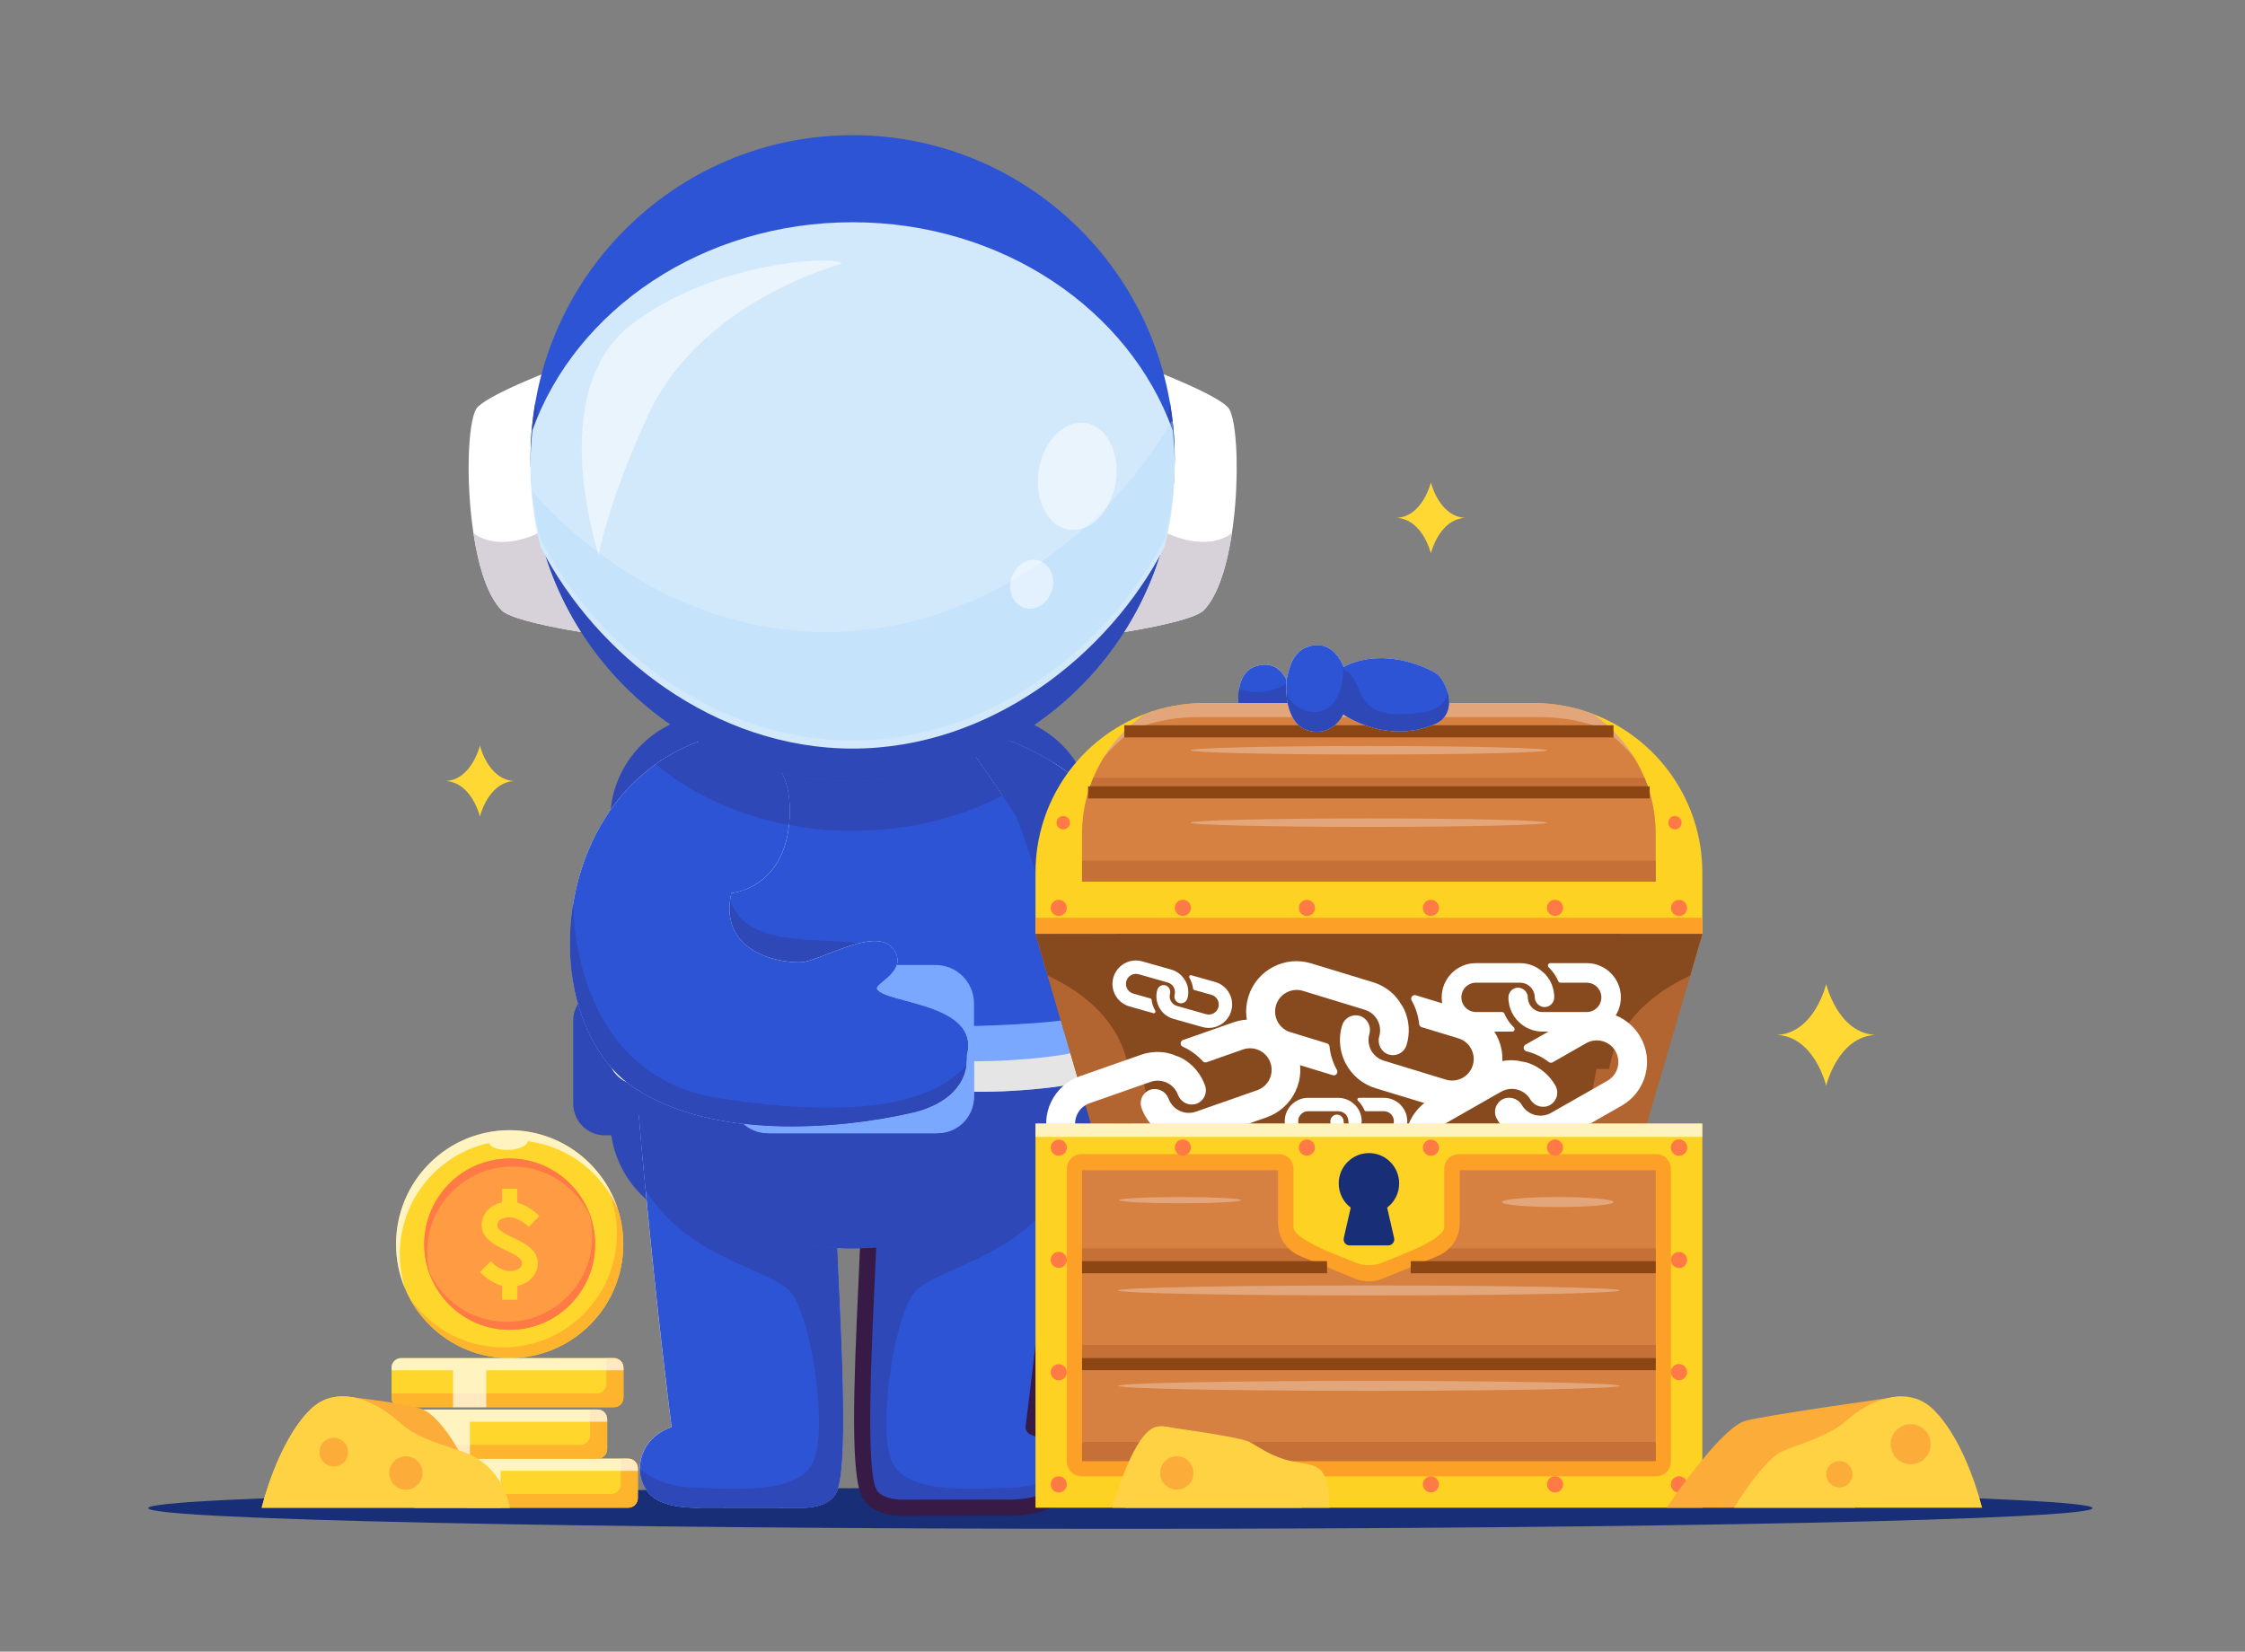 <svg width="530" height="390" viewBox="0 0 530 390" fill="none" xmlns="http://www.w3.org/2000/svg">
<rect x="0" y="0" width="530" height="390" fill="#808080" stroke="none"/>
<g clip-path="url(#clip0_1583_43)">
<path d="M431.127 232.355C431.127 232.355 428.414 243.886 419.566 244.369C428.414 244.853 431.127 256.383 431.127 256.383C431.127 256.383 433.84 244.853 442.688 244.369C433.84 243.886 431.127 232.355 431.127 232.355Z" fill="#FFD833"/>
<path d="M113.301 176.036C113.301 176.036 111.4 184.084 105.227 184.427C111.4 184.77 113.301 192.818 113.301 192.818C113.301 192.818 115.203 184.77 121.376 184.427C115.19 184.084 113.301 176.036 113.301 176.036Z" fill="#FFD833"/>
<path d="M337.805 113.894C337.805 113.894 335.904 121.941 329.73 122.285C335.904 122.628 337.805 130.675 337.805 130.675C337.805 130.675 339.707 122.628 345.88 122.285C339.707 121.941 337.805 113.894 337.805 113.894Z" fill="#FFD833"/>
<path d="M264.5 361C391.249 361 494 358.809 494 356.106C494 353.402 391.249 351.211 264.5 351.211C137.751 351.211 35 353.402 35 356.106C35 358.809 137.751 361 264.5 361Z" fill="#182E76"/>
<path d="M292.717 168.37C292.717 168.37 290.537 158.873 296.887 157.195C305.228 154.983 305.596 168.37 305.596 168.37H292.717Z" fill="white"/>
<path d="M305.598 168.37H292.719C292.719 168.37 292.073 165.56 292.504 162.725C292.871 160.348 293.987 157.958 296.89 157.195C300.654 156.203 302.797 158.39 304.013 161.085C305.497 164.352 305.598 168.37 305.598 168.37Z" fill="#2C54D5"/>
<path d="M305.598 168.37H292.719C292.719 168.37 292.073 165.561 292.504 162.725C295.584 163.704 300.451 163.959 304.013 161.073C305.497 164.353 305.598 168.37 305.598 168.37Z" fill="#2E48B8"/>
<path d="M252.461 268.079H259.357C263.464 268.079 266.798 264.736 266.798 260.617V241C266.798 236.881 263.464 233.538 259.357 233.538H252.854" fill="#2E48B8"/>
<path d="M259.356 269.986H252.46C251.408 269.986 250.559 269.135 250.559 268.079C250.559 267.024 251.408 266.173 252.46 266.173H259.356C262.411 266.173 264.895 263.681 264.895 260.617V241C264.895 237.937 262.411 235.445 259.356 235.445H252.853C251.801 235.445 250.952 234.593 250.952 233.538C250.952 232.483 251.801 231.631 252.853 231.631H259.356C264.515 231.631 268.698 235.839 268.698 241V260.617C268.711 265.791 264.515 269.986 259.356 269.986Z" fill="#371A45"/>
<path d="M149.669 268.08H142.773C138.666 268.08 135.332 264.736 135.332 260.617V241.001C135.332 236.882 138.666 233.538 142.773 233.538H149.276" fill="#2E48B8"/>
<path d="M233.18 289.438H168.95C155.26 289.438 144.055 278.199 144.055 264.469V193.58C144.055 179.85 155.26 168.612 168.95 168.612H233.18C246.87 168.612 258.076 179.85 258.076 193.58V264.469C258.076 278.212 246.87 289.438 233.18 289.438Z" fill="#2E48B8"/>
<path d="M219.398 169.781C235.282 171.904 259.404 181.363 266.503 199.759C274.07 219.388 225.293 217.138 225.293 217.138" fill="white"/>
<path d="M225.293 217.125L222.339 193.402L219.398 169.781C227.993 170.925 238.983 174.218 248.401 179.914C256.4 184.745 263.245 191.305 266.503 199.746C274.07 219.375 225.293 217.125 225.293 217.125Z" fill="#2E48B8"/>
<path d="M248.401 179.914C241.379 185.965 232.442 190.656 222.339 193.402L219.398 169.781C227.993 170.925 238.996 174.218 248.401 179.914Z" fill="#2E48B8"/>
<path d="M186.428 191.394C186.428 192.601 186.365 193.733 186.251 194.788C173.981 192.474 163.105 187.402 154.789 180.448C158.871 177.549 163.599 175.273 168.974 173.837C168.999 173.837 186.428 173.01 186.428 191.394Z" fill="#E5E5E5"/>
<path d="M236.652 187.834C226.549 193.11 214.38 196.186 201.286 196.186C188.077 196.186 175.794 193.046 165.641 187.681C173.55 175.782 193.477 146.999 200.918 146.999C208.384 146.999 228.704 176.036 236.652 187.834Z" fill="#E5E5E5"/>
<path d="M197.29 284.149C197.506 300.689 201.131 345.935 197.29 352.724C195.427 356.029 189.964 356.004 189.964 356.004L165.841 355.978C165.841 355.978 157.64 356.512 153.951 353.334C149.197 349.24 150.034 339.884 158.54 336.96C157.551 329.192 153.964 300.651 150.566 260.439" fill="white"/>
<path d="M197.306 352.737C195.443 356.029 189.979 356.017 189.979 356.017L165.857 355.991C165.857 355.991 157.655 356.525 153.967 353.347C152.09 351.732 151.089 349.304 151.076 346.774C151.064 342.884 153.396 338.752 158.555 336.972C157.744 330.603 155.196 310.262 152.42 280.983C151.812 274.551 151.19 267.685 150.582 260.452L197.306 284.162C197.509 300.702 201.134 345.935 197.306 352.737Z" fill="#2C54D5"/>
<path d="M197.306 352.737C195.443 356.029 189.979 356.017 189.979 356.017L165.857 355.991C165.857 355.991 157.655 356.525 153.967 353.347C152.09 351.732 151.089 349.304 151.076 346.774C152.813 348.376 156.629 350.931 163.499 351.262C175.833 351.847 189.244 352.431 192.248 344.575C195.392 336.349 191.298 309.181 186.088 304.49C180.206 299.214 161.99 296.633 152.42 280.971C151.812 274.538 151.19 267.673 150.582 260.439L197.306 284.149C197.509 300.702 201.134 345.935 197.306 352.737Z" fill="#2E48B8"/>
<path d="M205.279 284.149C205.064 300.689 201.439 345.935 205.279 352.724C207.143 356.029 212.606 356.004 212.606 356.004L236.729 355.978C236.729 355.978 244.93 356.512 248.619 353.334C253.372 349.24 252.536 339.884 244.03 336.96C245.019 329.192 248.606 300.651 252.003 260.439" fill="white"/>
<path d="M205.276 352.737C207.14 356.029 212.603 356.017 212.603 356.017L236.726 355.991C236.726 355.991 244.927 356.525 248.616 353.347C250.492 351.732 251.493 349.304 251.506 346.774C251.519 342.884 249.186 338.752 244.027 336.972C244.838 330.603 247.386 310.262 250.162 280.983C250.771 274.551 251.392 267.685 252 260.452L205.276 284.162C205.074 300.702 201.436 345.935 205.276 352.737Z" fill="#2C54D5"/>
<path d="M205.276 352.737C207.14 356.029 212.603 356.017 212.603 356.017L236.726 355.991C236.726 355.991 244.927 356.525 248.616 353.347C250.492 351.732 251.493 349.304 251.506 346.774C249.769 348.376 245.954 350.931 239.083 351.262C226.75 351.847 213.338 352.431 210.334 344.575C207.191 336.349 211.285 309.181 216.495 304.49C222.376 299.214 240.592 296.633 250.162 280.971C250.771 274.538 251.392 267.673 252 260.439L205.276 284.149C205.074 300.702 201.436 345.935 205.276 352.737Z" fill="#2E48B8"/>
<path d="M238.222 357.936C237.474 357.936 236.929 357.911 236.676 357.898L212.616 357.923C212.604 357.923 212.604 357.923 212.591 357.923C211.818 357.923 205.949 357.783 203.629 353.677C200.777 348.63 201.474 328.327 202.691 302.303C203.033 294.917 203.325 288.548 203.388 284.136C203.401 283.094 204.25 282.255 205.29 282.255C205.302 282.255 205.302 282.255 205.315 282.255C206.367 282.267 207.204 283.132 207.191 284.187C207.14 288.662 206.836 295.069 206.494 302.481C205.67 320.33 204.415 347.308 206.95 351.796C208.015 353.69 211.45 354.109 212.591 354.109C212.604 354.109 212.604 354.109 212.604 354.109L236.726 354.084C236.764 354.084 236.815 354.084 236.853 354.084C238.919 354.211 244.839 354.084 247.374 351.897C249.149 350.372 249.947 347.829 249.453 345.261C248.883 342.261 246.677 339.909 243.407 338.777C242.557 338.485 242.025 337.633 242.139 336.73C245.08 313.516 247.843 287.073 250.099 260.286C250.188 259.231 251.114 258.443 252.153 258.544C253.205 258.633 253.978 259.562 253.89 260.604C251.671 286.895 248.984 312.83 246.094 335.752C249.897 337.506 252.445 340.646 253.192 344.549C253.94 348.452 252.66 352.38 249.846 354.809C246.639 357.555 241.023 357.936 238.222 357.936Z" fill="#371A45"/>
<path d="M251.393 263.286C245.22 287.734 219.234 294.764 201.12 294.764C182.993 294.764 157.02 287.734 150.846 263.286C146.423 245.768 153.521 218.981 158.376 203.954C160.582 197.127 162.331 192.728 162.331 192.728C162.331 192.728 191.537 146.999 200.904 146.999C210.285 146.999 239.883 192.728 239.883 192.728C239.883 192.728 241.632 197.127 243.851 203.954C248.718 218.994 255.804 245.768 251.393 263.286Z" fill="#2C54D5"/>
<path d="M202.97 222.668L201.297 240.873L150.605 236.055C151.607 229.114 153.179 222.198 154.827 215.981C163.662 211.671 171.242 209.154 172.358 212.536C175.958 223.482 191.714 221.473 202.97 222.668Z" fill="#2E48B8"/>
<path d="M236.652 187.834C226.549 193.11 214.38 196.186 201.286 196.186C188.077 196.186 175.794 193.046 165.641 187.681C173.55 175.782 193.477 146.999 200.918 146.999C208.384 146.999 228.704 176.036 236.652 187.834Z" fill="#2E48B8"/>
<path d="M252.789 250.396C252.789 254.998 252.383 259.384 251.394 263.287C245.221 287.734 219.235 294.764 201.121 294.764C182.994 294.764 157.021 287.734 150.848 263.287C149.859 259.371 149.441 254.998 149.453 250.396H252.789Z" fill="#2E48B8"/>
<path d="M220.248 256.726C226.916 258.862 246.614 257.4 253.307 255.938C257.326 255.061 259.823 250.904 258.847 246.734C257.959 242.933 254.461 240.428 250.747 240.949C244.434 241.827 225.128 242.831 218.98 241.979" fill="#7BA8FF"/>
<path d="M220.25 256.726C226.918 258.862 246.616 257.4 253.322 255.938C257.34 255.061 259.837 250.904 258.861 246.734C258.658 245.844 258.304 245.03 257.835 244.306C256.935 246.492 255.071 248.196 252.663 248.717C245.982 250.179 226.284 251.641 219.629 249.518L220.25 256.726Z" fill="#E5E5E5"/>
<path d="M182.345 256.726C175.678 258.862 155.979 257.4 149.286 255.938C145.268 255.061 142.771 250.904 143.747 246.734C144.634 242.933 148.133 240.428 151.847 240.949C158.159 241.827 177.465 242.831 183.613 241.979" fill="white"/>
<path d="M182.346 256.726C175.679 258.862 155.98 257.4 149.274 255.938C145.256 255.061 142.759 250.904 143.735 246.734C143.938 245.844 144.293 245.03 144.762 244.306C145.662 246.492 147.525 248.196 149.934 248.717C156.614 250.179 176.312 251.641 182.967 249.518L182.346 256.726Z" fill="#E5E5E5"/>
<path d="M181.687 267.584H220.894C225.876 267.584 229.945 263.503 229.945 258.506V236.932C229.945 231.936 225.876 227.855 220.894 227.855H181.687C176.706 227.855 172.637 231.936 172.637 236.932V258.506C172.637 263.503 176.706 267.584 181.687 267.584Z" fill="#7BA8FF"/>
<path d="M229.957 248.73V259.015C229.957 263.732 226.116 267.584 221.413 267.584H181.192C176.489 267.584 172.648 263.732 172.648 259.015V253.243C173.675 254.616 175.019 255.938 176.198 255.646C178.657 255.036 177.567 250.662 179.595 246.124C181.636 241.573 193.45 242.412 194.363 245.31C195.275 248.209 193.247 259.155 208.167 259.155C220.501 259.142 227.143 256.358 229.957 248.73Z" fill="#7BA8FF"/>
<path d="M186.429 255.036C190.307 255.036 193.451 251.763 193.451 247.726C193.451 243.688 190.307 240.416 186.429 240.416C182.55 240.416 179.406 243.688 179.406 247.726C179.406 251.763 182.55 255.036 186.429 255.036Z" fill="#22A7F0"/>
<path d="M179.406 247.726C179.406 248.221 179.457 248.705 179.546 249.175C180.192 245.831 183.032 243.301 186.429 243.301C189.826 243.301 192.665 245.819 193.312 249.175C193.401 248.705 193.451 248.221 193.451 247.726C193.451 243.683 190.308 240.416 186.429 240.416C182.563 240.416 179.406 243.683 179.406 247.726Z" fill="#7BA8FF"/>
<path d="M179.418 247.725C179.418 251.768 182.562 255.035 186.44 255.035C190.319 255.035 193.463 251.768 193.463 247.725C193.463 247.052 193.374 246.391 193.21 245.768C192.386 248.857 189.66 251.12 186.44 251.12C183.221 251.12 180.495 248.857 179.671 245.768C179.507 246.378 179.418 247.052 179.418 247.725Z" fill="#197BDD"/>
<path d="M186.428 256.472C181.763 256.472 177.973 252.544 177.973 247.726C177.973 242.907 181.763 238.979 186.428 238.979C191.092 238.979 194.883 242.907 194.883 247.726C194.883 252.544 191.092 256.472 186.428 256.472ZM186.428 241.839C183.347 241.839 180.837 244.484 180.837 247.726C180.837 250.968 183.347 253.612 186.428 253.612C189.508 253.612 192.018 250.968 192.018 247.726C192.03 244.484 189.521 241.839 186.428 241.839Z" fill="#371A45"/>
<path d="M172.636 210.896C169.404 225.719 185.692 227.626 189.711 227.168C195.339 226.088 208.205 218.066 211.476 224.994C213.681 229.686 206.392 232.266 207.064 233.538C208.852 236.97 231.542 236.818 228.297 249.188C228.614 257.807 221.122 261.468 215.24 262.803C197.101 266.922 168.225 268.893 150.136 257.108C125.253 240.899 129.246 184.439 168.998 173.862C168.998 173.862 186.44 173.036 186.44 191.419C186.44 209.802 172.636 210.896 172.636 210.896Z" fill="white"/>
<path d="M228.284 249.175C228.309 249.963 228.271 250.713 228.182 251.413C227.244 258.443 220.564 261.57 215.227 262.791C197.088 266.91 168.212 268.881 150.123 257.095C137.675 248.984 132.453 230.805 135.33 213.337V213.324C138.195 195.882 149.134 179.138 168.998 173.85C168.998 173.85 186.44 173.011 186.44 191.394C186.44 209.777 172.649 210.896 172.649 210.896C169.416 225.719 185.705 227.626 189.723 227.169C195.339 226.088 208.218 218.066 211.488 224.995C213.694 229.686 206.405 232.267 207.077 233.538C208.851 236.958 231.541 236.805 228.284 249.175Z" fill="#2C54D5"/>
<path d="M228.182 251.412C227.244 258.443 220.564 261.57 215.227 262.791C197.088 266.91 168.212 268.88 150.123 257.095C137.675 248.984 132.453 230.804 135.33 213.336C135.318 214.074 134.823 253.713 169.518 259.256C203.489 264.672 221.198 259.892 228.182 251.412Z" fill="#2E48B8"/>
<path d="M186.428 191.394C186.428 192.601 186.365 193.733 186.251 194.788C173.981 192.474 163.105 187.402 154.789 180.448C158.871 177.549 163.599 175.273 168.974 173.837C168.999 173.837 186.428 173.01 186.428 191.394Z" fill="#2E48B8"/>
<path d="M272.146 87.374C272.146 87.374 288.549 93.604 290.235 96.655C293.353 102.3 292.783 135.481 284.138 144.126C280.753 147.508 255.883 150.673 255.883 150.673L272.146 87.374Z" fill="white"/>
<path d="M255.883 150.686C255.883 150.686 280.753 147.521 284.138 144.126C287.51 140.757 289.664 133.638 290.831 125.87C290.552 126.124 281.767 133.727 264.249 118.268C264.236 118.255 264.224 118.255 264.224 118.242L255.883 150.686Z" fill="#D7D1DA"/>
<path d="M146.717 150.686C146.717 150.686 121.846 147.521 118.462 144.126C115.09 140.757 112.935 133.638 111.769 125.87C109.931 113.767 110.463 100.1 112.364 96.655C114.05 93.617 130.453 87.374 130.453 87.374L138.388 118.255L146.717 150.686Z" fill="white"/>
<path d="M146.717 150.686C146.717 150.686 121.847 147.521 118.462 144.126C115.091 140.757 112.936 133.638 111.77 125.87C112.048 126.124 120.833 133.727 138.351 118.268C138.364 118.255 138.377 118.255 138.377 118.242L146.717 150.686Z" fill="#D7D1DA"/>
<path d="M201.057 122.005V122.285L200.867 122.145L201.057 122.005Z" fill="#324BB7"/>
<path d="M200.869 122.145L200.691 122.285V122.005L200.869 122.145Z" fill="#324BB7"/>
<path d="M201.285 184.427C243.276 184.427 277.316 150.287 277.316 108.173C277.316 66.06 243.276 31.92 201.285 31.92C159.294 31.92 125.254 66.06 125.254 108.173C125.254 150.287 159.294 184.427 201.285 184.427Z" fill="#2C54D5"/>
<path d="M277.329 108.173C277.329 150.292 243.281 184.427 201.298 184.427C159.314 184.427 125.254 150.279 125.254 108.173C125.254 103.724 125.634 99.363 126.369 95.129C132.543 131.031 163.738 158.339 201.298 158.339C238.857 158.339 270.053 131.031 276.226 95.129C276.948 99.363 277.329 103.724 277.329 108.173Z" fill="#2E48B8"/>
<path d="M277.318 110.08C277.318 116.679 276.481 123.099 274.909 129.201C274.909 129.201 274.897 129.201 274.897 129.214C261.701 154.767 233.687 176.761 201.274 176.761C168.849 176.761 140.847 154.767 127.652 129.214C127.652 129.201 127.639 129.201 127.639 129.201C126.067 123.099 125.23 116.679 125.23 110.08C125.23 107.195 125.395 104.347 125.712 101.537C135.967 73.072 165.921 52.477 201.261 52.477C236.615 52.477 266.568 73.085 276.823 101.563C277.166 104.359 277.318 107.195 277.318 110.08Z" fill="#D2E8FB"/>
<g opacity="0.35">
<path d="M277.33 108.173C277.33 114.771 276.493 121.191 274.922 127.294C274.922 127.294 274.909 127.294 274.909 127.306C261.713 152.86 233.699 174.854 201.286 174.854C168.874 174.854 140.86 152.86 127.664 127.306C127.664 127.294 127.651 127.294 127.651 127.294C126.713 123.658 126.041 119.907 125.648 116.081C142.698 135.29 167.479 149.262 195.075 149.262C230.239 149.262 260.851 126.582 276.696 99.287C276.747 99.414 276.798 99.528 276.836 99.655C277.165 102.452 277.33 105.3 277.33 108.173Z" fill="#AFDAFF"/>
</g>
<g opacity="0.5">
<path d="M263.399 113.939C264.51 106.992 261.342 100.707 256.323 99.9C251.304 99.093 246.336 104.07 245.225 111.017C244.115 117.963 247.283 124.249 252.302 125.056C257.32 125.863 262.289 120.885 263.399 113.939Z" fill="white"/>
</g>
<g opacity="0.5">
<path d="M248.35 139.429C249.295 136.342 247.917 133.179 245.274 132.366C242.63 131.552 239.721 133.396 238.777 136.483C237.832 139.571 239.209 142.734 241.853 143.547C244.497 144.361 247.406 142.517 248.35 139.429Z" fill="white"/>
</g>
<g opacity="0.5">
<path d="M141.33 131.019C141.33 131.019 128.438 92.587 148.91 76.746C169.382 60.906 199.297 60.359 198.626 62.304C198.626 62.304 165.68 71.013 153.258 97.532C143.687 117.962 141.33 131.019 141.33 131.019Z" fill="white"/>
</g>
<path d="M401.885 206.039V220.532H244.461V206.039C244.461 188.889 255.21 174.256 270.333 168.573C274.693 166.921 279.434 166.018 284.378 166.018H361.981C366.924 166.018 371.652 166.921 376.026 168.573C391.123 174.269 401.885 188.902 401.885 206.039Z" fill="#FDD223"/>
<path d="M401.872 216.718H244.461V220.545H401.872V216.718Z" fill="#FCA027"/>
<path d="M390.88 196.936V208.175H255.449V196.936C255.449 193.517 255.944 190.211 256.869 187.096C257.211 185.927 257.617 184.77 258.099 183.664C260.659 177.523 264.931 172.298 270.331 168.573C274.691 166.921 279.432 166.018 284.376 166.018H361.966C366.91 166.018 371.638 166.921 376.011 168.573C381.399 172.298 385.683 177.536 388.244 183.664C388.713 184.783 389.118 185.927 389.473 187.096C390.386 190.211 390.88 193.517 390.88 196.936Z" fill="#D68041"/>
<g opacity="0.3">
<path d="M385.889 179.049C383.721 176.354 381.16 173.977 378.321 172.006C373.77 170.277 368.827 169.336 363.667 169.336H282.68C277.521 169.336 272.577 170.277 268.027 172.006C265.162 173.977 262.614 176.354 260.434 179.062C262.956 174.905 266.341 171.319 270.334 168.561C274.694 166.908 279.435 166.005 284.379 166.005H361.969C366.912 166.005 371.641 166.908 376.014 168.561C379.994 171.319 383.379 174.905 385.889 179.049Z" fill="white"/>
</g>
<path d="M256.871 187.097H389.463C389.12 185.927 388.715 184.77 388.233 183.664H258.101L256.871 187.097Z" fill="#C47037"/>
<path d="M390.88 203.242H255.449V208.188H390.88V203.242Z" fill="#C47037"/>
<path d="M389.463 185.673H256.871V188.533H389.463V185.673Z" fill="#8C4613"/>
<path d="M380.917 171.256H265.426V174.116H380.917V171.256Z" fill="#8C4613"/>
<path d="M401.885 220.545L388.778 265.308H257.555L244.461 220.545H401.885Z" fill="#B26530"/>
<path d="M401.872 220.545L399.007 230.359L388.778 265.295H257.555L247.338 230.359L244.461 220.545H401.872Z" fill="#B26530"/>
<path d="M401.872 220.545L399.007 230.359C390.451 234.377 381.806 241.153 379.879 252.391H266.454C264.527 241.153 255.895 234.377 247.338 230.359L244.461 220.545H401.872Z" fill="#87491E"/>
<path d="M382.832 220.545L374.492 265.308H271.841L263.5 220.545H382.832Z" fill="#87491E"/>
<path d="M279.978 216.126C280.948 215.723 281.409 214.608 281.007 213.635C280.605 212.662 279.493 212.2 278.522 212.603C277.552 213.006 277.091 214.121 277.493 215.094C277.895 216.067 279.007 216.529 279.978 216.126Z" fill="#FF7A45"/>
<path d="M310.38 214.828C310.621 213.803 309.989 212.776 308.967 212.534C307.945 212.292 306.92 212.926 306.679 213.951C306.438 214.976 307.071 216.003 308.093 216.245C309.115 216.487 310.139 215.853 310.38 214.828Z" fill="#FF7A45"/>
<path d="M339.151 215.719C339.893 214.974 339.893 213.766 339.151 213.022C338.408 212.277 337.204 212.277 336.462 213.022C335.719 213.766 335.719 214.974 336.462 215.719C337.204 216.463 338.408 216.463 339.151 215.719Z" fill="#FF7A45"/>
<path d="M367.837 216.124C368.807 215.721 369.268 214.606 368.866 213.633C368.464 212.66 367.352 212.198 366.382 212.601C365.412 213.004 364.951 214.119 365.353 215.092C365.755 216.065 366.867 216.528 367.837 216.124Z" fill="#FF7A45"/>
<path d="M251.291 215.719C252.034 214.974 252.034 213.767 251.291 213.022C250.549 212.277 249.345 212.277 248.602 213.022C247.86 213.767 247.86 214.974 248.602 215.719C249.345 216.464 250.549 216.464 251.291 215.719Z" fill="#FF7A45"/>
<path d="M398.239 214.831C398.481 213.806 397.848 212.779 396.826 212.537C395.804 212.295 394.78 212.929 394.539 213.954C394.297 214.979 394.93 216.006 395.952 216.248C396.974 216.49 397.998 215.856 398.239 214.831Z" fill="#FF7A45"/>
<path d="M395.42 195.843C396.296 195.843 397.005 195.132 397.005 194.254C397.005 193.377 396.296 192.665 395.42 192.665C394.545 192.665 393.836 193.377 393.836 194.254C393.836 195.132 394.545 195.843 395.42 195.843Z" fill="#FF7A45"/>
<path d="M251.002 195.843C251.878 195.843 252.587 195.132 252.587 194.254C252.587 193.377 251.878 192.665 251.002 192.665C250.127 192.665 249.418 193.377 249.418 194.254C249.418 195.132 250.127 195.843 251.002 195.843Z" fill="#FF7A45"/>
<g opacity="0.3">
<path d="M323.164 178.159C346.413 178.159 365.261 177.709 365.261 177.155C365.261 176.6 346.413 176.15 323.164 176.15C299.914 176.15 281.066 176.6 281.066 177.155C281.066 177.709 299.914 178.159 323.164 178.159Z" fill="white"/>
</g>
<g opacity="0.3">
<path d="M323.164 195.259C346.413 195.259 365.261 194.809 365.261 194.254C365.261 193.7 346.413 193.25 323.164 193.25C299.914 193.25 281.066 193.7 281.066 194.254C281.066 194.809 299.914 195.259 323.164 195.259Z" fill="white"/>
</g>
<path d="M303.849 159.992C303.316 162.23 303.367 171.231 309.16 172.566C314.839 173.862 317.108 168.663 317.108 168.663C317.108 168.663 327.185 175.922 338.809 170.951C344.552 168.497 341.623 160.259 338.48 158.657C325.664 152.135 317.184 157.513 317.184 157.513C317.184 157.513 315.08 151.118 309.338 152.542C305.116 153.585 304.369 157.755 303.849 159.992Z" fill="white"/>
<path d="M338.808 170.938C327.184 175.909 317.107 168.65 317.107 168.65C317.107 168.65 314.838 173.85 309.159 172.553C305.204 171.65 303.936 167.188 303.683 163.717C303.569 162.103 303.683 160.691 303.848 159.979C304.38 157.742 305.128 153.585 309.349 152.53C315.079 151.106 317.195 157.5 317.195 157.5C317.195 157.5 325.676 152.11 338.491 158.645C339.886 159.357 341.242 161.378 341.812 163.615C342.51 166.425 341.99 169.578 338.808 170.938Z" fill="#2C54D5"/>
<g clip-path="url(#clip1_1583_43)">
<path d="M269.491 261.607C269.772 262.415 270.142 263.19 270.593 263.916C271.787 265.849 273.509 267.398 275.555 268.382C278.394 269.753 281.662 269.934 284.634 268.885L299.042 263.825C302.008 262.781 304.439 260.604 305.803 257.771C308.649 251.859 306.163 244.76 300.251 241.914C297.42 240.541 294.157 240.356 291.188 241.399L279.298 245.57C279.082 245.645 278.906 245.803 278.808 246.009C278.608 246.433 278.789 246.939 279.212 247.139L279.518 247.286C281.199 248.087 282.707 249.208 283.957 250.587C284.187 250.843 284.548 250.934 284.872 250.819L293.425 247.813C296.08 246.881 298.987 248.279 299.918 250.933C300.849 253.588 299.452 256.495 296.797 257.427L282.34 262.492C279.689 263.42 276.786 262.025 275.855 259.375C275.193 257.658 273.31 256.753 271.557 257.309C270.787 257.579 270.141 258.117 269.736 258.825C269.259 259.674 269.17 260.688 269.491 261.607Z" fill="white"/>
<path d="M247.648 269.27C249.82 275.462 256.6 278.72 262.792 276.548L274.667 272.389C274.993 272.273 275.217 271.971 275.232 271.625C275.248 271.278 275.052 270.957 274.737 270.813L274.454 270.677C272.777 269.874 271.273 268.752 270.026 267.372C269.797 267.116 269.436 267.025 269.112 267.139L260.589 270.123C257.934 271.054 255.027 269.657 254.095 267.002C253.164 264.347 254.561 261.44 257.216 260.509L267.834 256.79L267.929 256.751L271.635 255.463C274.287 254.535 277.189 255.93 278.121 258.58C278.782 260.297 280.666 261.202 282.419 260.646C283.194 260.374 283.843 259.829 284.248 259.115C284.725 258.265 284.814 257.252 284.492 256.333C284.034 255.018 283.347 253.795 282.462 252.721C282.339 252.567 282.207 252.429 282.08 252.283C281.952 252.137 281.81 252.002 281.679 251.864C281.547 251.726 281.405 251.591 281.266 251.468L280.874 251.129C280.605 250.906 280.328 250.697 280.04 250.493C279.69 250.255 279.326 250.037 278.952 249.838L278.417 249.581L278.371 249.559L277.886 249.392C277.715 249.319 277.52 249.272 277.321 249.177L277.061 249.052L276.497 248.875L276.23 248.803L275.742 248.681L275.658 248.641C273.553 248.21 271.37 248.358 269.342 249.07L254.927 254.127C248.735 256.299 245.476 263.079 247.648 269.27Z" fill="white"/>
</g>
<g clip-path="url(#clip2_1583_43)">
<path d="M316.851 242.127C316.599 242.944 316.438 243.787 316.372 244.64C316.19 246.904 316.66 249.172 317.728 251.177C319.204 253.962 321.73 256.043 324.746 256.957L339.354 261.409C342.362 262.323 345.61 262.008 348.386 260.533C354.18 257.453 356.38 250.26 353.3 244.467C351.831 241.684 349.311 239.603 346.3 238.686L334.248 235.008C334.031 234.941 333.795 234.964 333.594 235.072C333.182 235.295 333.028 235.809 333.251 236.222L333.41 236.521C334.291 238.162 334.842 239.958 335.034 241.81C335.067 242.152 335.304 242.439 335.633 242.538L344.306 245.179C346.997 246 348.513 248.847 347.692 251.538C346.871 254.229 344.023 255.745 341.333 254.924L326.683 250.447C323.996 249.625 322.483 246.783 323.301 244.095C323.785 242.32 322.803 240.475 321.06 239.885C320.28 239.648 319.441 239.699 318.695 240.029C317.808 240.432 317.136 241.195 316.851 242.127Z" fill="white"/>
<path d="M294.708 235.37C292.793 241.646 296.328 248.286 302.604 250.201L314.636 253.879C314.968 253.979 315.327 253.868 315.544 253.598C315.762 253.328 315.795 252.953 315.626 252.65L315.479 252.373C314.602 250.734 314.054 248.938 313.867 247.088C313.833 246.747 313.596 246.459 313.267 246.36L304.632 243.718C301.941 242.897 300.425 240.05 301.247 237.359C302.068 234.668 304.915 233.152 307.606 233.974L318.364 237.263L318.464 237.287L322.214 238.444C324.9 239.266 326.413 242.108 325.595 244.796C325.112 246.571 326.094 248.415 327.836 249.005C328.622 249.244 329.467 249.19 330.216 248.853C331.103 248.451 331.775 247.687 332.061 246.756C332.47 245.426 332.64 244.033 332.563 242.644C332.554 242.446 332.53 242.257 332.514 242.064C332.498 241.871 332.462 241.678 332.438 241.489C332.415 241.3 332.379 241.107 332.341 240.926L332.225 240.42C332.14 240.081 332.041 239.749 331.93 239.414C331.788 239.015 331.625 238.624 331.441 238.242L331.161 237.718L331.137 237.673L330.846 237.251C330.751 237.091 330.621 236.938 330.518 236.744L330.382 236.489L330.032 236.012L329.86 235.796L329.538 235.41L329.495 235.327C328.053 233.733 326.206 232.56 324.15 231.934L309.539 227.475C303.263 225.559 296.623 229.094 294.708 235.37Z" fill="white"/>
</g>
<g clip-path="url(#clip3_1583_43)">
<path d="M314.067 264.757C314.066 265.155 314.109 265.552 314.195 265.941C314.422 266.973 314.939 267.919 315.686 268.666C316.722 269.705 318.129 270.288 319.595 270.285L326.701 270.283C328.165 270.281 329.567 269.7 330.603 268.666C332.763 266.508 332.765 263.008 330.608 260.848C329.576 259.809 328.172 259.225 326.707 259.226L320.844 259.226C320.737 259.225 320.636 259.268 320.561 259.343C320.408 259.498 320.409 259.748 320.564 259.901L320.676 260.013C321.291 260.623 321.78 261.348 322.117 262.146C322.178 262.294 322.323 262.39 322.482 262.389L326.701 262.386C328.011 262.386 329.072 263.448 329.072 264.757C329.072 266.066 328.011 267.127 326.701 267.127L319.573 267.125C318.266 267.124 317.206 266.064 317.205 264.757C317.179 263.901 316.492 263.214 315.636 263.188C315.257 263.188 314.89 263.325 314.603 263.573C314.263 263.872 314.068 264.304 314.067 264.757Z" fill="white"/>
<path d="M303.295 264.757C303.295 267.81 305.77 270.285 308.823 270.285L314.678 270.288C314.839 270.288 314.984 270.189 315.044 270.04C315.104 269.89 315.068 269.719 314.952 269.607L314.848 269.504C314.235 268.893 313.748 268.168 313.413 267.37C313.352 267.223 313.207 267.127 313.048 267.128L308.845 267.125C307.536 267.125 306.475 266.063 306.475 264.754C306.475 263.445 307.536 262.384 308.845 262.384L314.081 262.387L314.128 262.384L315.954 262.389C317.261 262.39 318.321 263.45 318.322 264.757C318.348 265.613 319.035 266.3 319.891 266.326C320.273 266.326 320.642 266.187 320.93 265.935C321.27 265.636 321.465 265.205 321.466 264.751C321.467 264.104 321.354 263.461 321.131 262.853C321.1 262.766 321.064 262.685 321.03 262.602C320.997 262.518 320.955 262.437 320.919 262.356C320.882 262.275 320.84 262.194 320.799 262.119L320.678 261.909C320.595 261.77 320.505 261.635 320.41 261.501C320.293 261.343 320.167 261.191 320.033 261.046L319.838 260.851L319.821 260.834L319.634 260.686C319.57 260.628 319.492 260.577 319.419 260.505L319.324 260.41L319.104 260.245L318.998 260.172L318.802 260.044L318.771 260.013C317.913 259.5 316.932 259.228 315.932 259.229L308.823 259.229C305.77 259.229 303.295 261.704 303.295 264.757Z" fill="white"/>
</g>
<g clip-path="url(#clip4_1583_43)">
<path d="M353.386 264.211C353.808 264.956 354.311 265.651 354.886 266.284C356.408 267.97 358.381 269.185 360.571 269.784C363.61 270.621 366.857 270.211 369.592 268.645L382.854 261.074C385.583 259.513 387.583 256.934 388.414 253.902C390.15 247.575 386.427 241.039 380.1 239.303C377.067 238.462 373.824 238.867 371.091 240.428L360.146 246.671C359.948 246.783 359.803 246.971 359.744 247.191C359.623 247.644 359.892 248.109 360.344 248.23L360.672 248.319C362.469 248.804 364.154 249.636 365.632 250.767C365.904 250.977 366.276 251.002 366.574 250.831L374.446 246.334C376.89 244.94 380.001 245.791 381.395 248.235C382.789 250.679 381.938 253.79 379.494 255.184L366.185 262.769C363.744 264.159 360.638 263.309 359.244 260.87C358.285 259.3 356.269 258.749 354.644 259.611C353.936 260.016 353.397 260.662 353.126 261.431C352.81 262.352 352.905 263.365 353.386 264.211Z" fill="white"/>
<path d="M333.278 275.681C336.529 281.38 343.785 283.365 349.484 280.114L360.416 273.885C360.717 273.713 360.883 273.375 360.835 273.032C360.789 272.688 360.538 272.407 360.202 272.322L359.899 272.239C358.105 271.752 356.423 270.919 354.949 269.786C354.677 269.576 354.305 269.55 354.007 269.722L346.161 274.191C343.717 275.584 340.606 274.733 339.212 272.29C337.818 269.846 338.669 266.735 341.113 265.341L350.888 259.772L350.974 259.716L354.388 257.782C356.829 256.392 359.935 257.241 361.329 259.681C362.288 261.25 364.304 261.802 365.929 260.939C366.642 260.532 367.183 259.88 367.451 259.104C367.768 258.182 367.673 257.17 367.192 256.323C366.505 255.112 365.608 254.033 364.545 253.136C364.395 253.007 364.241 252.894 364.089 252.774C363.938 252.653 363.773 252.546 363.619 252.434C363.465 252.321 363.301 252.215 363.143 252.119L362.696 251.856C362.391 251.684 362.081 251.529 361.761 251.38C361.373 251.209 360.977 251.06 360.573 250.932L360 250.775L359.951 250.762L359.444 250.685C359.262 250.644 359.062 250.633 358.85 250.575L358.571 250.499L357.984 250.426L357.709 250.403L357.207 250.372L357.117 250.347C354.969 250.302 352.848 250.841 350.981 251.906L337.712 259.475C332.012 262.726 330.027 269.981 333.278 275.681Z" fill="white"/>
</g>
<path d="M338.809 170.938C327.185 175.909 317.108 168.65 317.108 168.65C317.108 168.65 314.839 173.849 309.16 172.553C305.205 171.65 303.937 167.188 303.684 163.717C304.153 164.861 305.496 167.175 308.792 167.963C313.077 168.993 317.108 165.56 317.108 158.123C322.33 160.005 319.034 168.815 330.493 168.65C339.443 168.522 341.23 166.196 341.8 163.615C342.51 166.425 341.991 169.578 338.809 170.938Z" fill="#2E48B8"/>
<path d="M317.182 157.513C317.182 157.513 318.728 162.56 317.105 168.663L317.182 157.513Z" fill="#2E48B8"/>
<path d="M401.885 265.308H244.461V356.017H401.885V265.308Z" fill="#FDD223"/>
<g opacity="0.7">
<path d="M401.872 265.295H244.461V268.461H401.872V265.295Z" fill="white"/>
</g>
<path d="M390.88 276.331V344.994H255.449V276.331H301.717V288.802C301.717 292.247 303.796 295.349 306.977 296.646L319.983 301.948C322.024 302.774 324.306 302.774 326.346 301.948L339.352 296.646C342.534 295.349 344.613 292.247 344.613 288.802V276.331H390.88Z" fill="#C17333"/>
<path d="M394.469 275.987V345.121C394.469 347.041 392.922 348.592 391.008 348.592H255.324C253.41 348.592 251.863 347.041 251.863 345.121V275.987C251.863 274.068 253.41 272.517 255.324 272.517H301.908C303.822 272.517 305.369 274.068 305.369 275.987V289.845C305.369 292.133 313.406 295.451 313.406 295.451L319.984 298.134C321.011 298.553 322.089 298.757 323.166 298.757C324.244 298.757 325.321 298.553 326.348 298.134L332.927 295.451C332.927 295.451 340.963 292.133 340.963 289.845V275.987C340.963 274.068 342.51 272.517 344.424 272.517H391.008C392.922 272.517 394.469 274.068 394.469 275.987Z" fill="#FCA027"/>
<path d="M390.88 276.331V344.994H255.449V276.331H301.717V288.802C301.717 291.091 302.629 293.214 304.163 294.765C304.949 295.566 305.9 296.201 306.977 296.646L313.417 299.265L319.996 301.948C322.037 302.774 324.318 302.774 326.359 301.948L332.938 299.265L339.365 296.646C340.442 296.201 341.393 295.566 342.179 294.765C343.713 293.214 344.625 291.078 344.625 288.802V276.331H390.88Z" fill="#D68041"/>
<path d="M390.88 340.494H255.449V344.994H390.88V340.494Z" fill="#C47037"/>
<path d="M390.88 317.584H255.449V322.085H390.88V317.584Z" fill="#C47037"/>
<path d="M306.977 296.646L313.417 299.265H255.449V294.765H304.163C304.949 295.566 305.9 296.201 306.977 296.646Z" fill="#C47037"/>
<path d="M390.882 294.765V299.265H332.914L339.341 296.646C340.418 296.201 341.369 295.566 342.155 294.765H390.882Z" fill="#C47037"/>
<path d="M390.88 297.79H333.039V300.651H390.88V297.79Z" fill="#8C4613"/>
<path d="M313.29 297.79H255.449V300.651H313.29V297.79Z" fill="#8C4613"/>
<path d="M390.88 320.674H255.449V323.534H390.88V320.674Z" fill="#8C4613"/>
<path d="M325.843 284.479L327.719 292.641H318.63L320.506 284.479C318.693 283.526 317.477 281.619 317.477 279.42C317.477 276.254 320.037 273.699 323.181 273.699C326.324 273.699 328.885 276.267 328.885 279.42C328.872 281.619 327.643 283.526 325.843 284.479Z" fill="#182E76"/>
<path d="M327.718 294.078H318.629C318.198 294.078 317.78 293.875 317.513 293.544C317.247 293.201 317.146 292.756 317.235 292.336L318.882 285.153C317.108 283.818 316.043 281.708 316.043 279.432C316.043 275.491 319.237 272.275 323.18 272.275C327.109 272.275 330.316 275.479 330.316 279.432C330.316 281.708 329.251 283.818 327.477 285.153L329.125 292.336C329.226 292.756 329.125 293.213 328.846 293.544C328.567 293.887 328.149 294.078 327.718 294.078ZM320.416 291.218H325.918L324.447 284.81C324.308 284.174 324.599 283.526 325.17 283.221C326.577 282.484 327.439 281.022 327.439 279.432C327.439 277.068 325.525 275.148 323.167 275.148C320.809 275.148 318.895 277.068 318.895 279.432C318.895 281.022 319.77 282.484 321.164 283.221C321.735 283.526 322.039 284.174 321.887 284.81L320.416 291.218Z" fill="#182E76"/>
<path d="M281.129 271.28C281.297 270.24 280.593 269.261 279.556 269.092C278.52 268.923 277.543 269.629 277.375 270.669C277.207 271.709 277.911 272.688 278.947 272.857C279.984 273.025 280.96 272.319 281.129 271.28Z" fill="#FF7A45"/>
<path d="M309.869 272.326C310.612 271.582 310.612 270.374 309.869 269.63C309.127 268.885 307.923 268.885 307.18 269.63C306.438 270.374 306.438 271.582 307.18 272.326C307.923 273.071 309.127 273.071 309.869 272.326Z" fill="#FF7A45"/>
<path d="M339.665 271.445C339.907 270.42 339.274 269.393 338.252 269.151C337.23 268.909 336.206 269.544 335.964 270.569C335.723 271.594 336.356 272.621 337.378 272.863C338.4 273.105 339.424 272.47 339.665 271.445Z" fill="#FF7A45"/>
<path d="M368.984 271.277C369.152 270.238 368.448 269.258 367.412 269.09C366.375 268.921 365.399 269.627 365.23 270.666C365.062 271.706 365.766 272.686 366.803 272.854C367.839 273.023 368.816 272.317 368.984 271.277Z" fill="#FF7A45"/>
<path d="M397.725 272.326C398.467 271.581 398.467 270.374 397.725 269.629C396.982 268.884 395.778 268.884 395.036 269.629C394.293 270.374 394.293 271.581 395.036 272.326C395.778 273.071 396.982 273.071 397.725 272.326Z" fill="#FF7A45"/>
<path d="M251.806 271.442C252.047 270.417 251.414 269.39 250.392 269.148C249.37 268.906 248.346 269.541 248.105 270.566C247.864 271.591 248.496 272.618 249.518 272.86C250.54 273.102 251.564 272.467 251.806 271.442Z" fill="#FF7A45"/>
<path d="M251.291 298.837C252.034 298.092 252.034 296.885 251.291 296.14C250.549 295.396 249.345 295.396 248.602 296.14C247.86 296.885 247.86 298.092 248.602 298.837C249.345 299.582 250.549 299.582 251.291 298.837Z" fill="#FF7A45"/>
<path d="M251.798 324.462C252.039 323.437 251.406 322.41 250.384 322.168C249.363 321.926 248.338 322.561 248.097 323.586C247.856 324.611 248.489 325.638 249.511 325.88C250.533 326.122 251.557 325.487 251.798 324.462Z" fill="#FF7A45"/>
<path d="M251.291 351.852C252.034 351.107 252.034 349.9 251.291 349.155C250.549 348.41 249.345 348.41 248.602 349.155C247.86 349.9 247.86 351.107 248.602 351.852C249.345 352.597 250.549 352.597 251.291 351.852Z" fill="#FF7A45"/>
<path d="M397.725 272.326C398.467 271.581 398.467 270.374 397.725 269.629C396.982 268.884 395.778 268.884 395.036 269.629C394.293 270.374 394.293 271.581 395.036 272.326C395.778 273.071 396.982 273.071 397.725 272.326Z" fill="#FF7A45"/>
<path d="M398.239 297.953C398.481 296.928 397.848 295.901 396.826 295.659C395.804 295.417 394.78 296.052 394.539 297.077C394.297 298.102 394.93 299.129 395.952 299.371C396.974 299.613 397.998 298.978 398.239 297.953Z" fill="#FF7A45"/>
<path d="M397.721 325.341C398.463 324.596 398.463 323.388 397.721 322.644C396.978 321.899 395.775 321.899 395.032 322.644C394.289 323.388 394.289 324.596 395.032 325.341C395.775 326.085 396.978 326.085 397.721 325.341Z" fill="#FF7A45"/>
<path d="M398.232 350.973C398.473 349.948 397.84 348.921 396.818 348.679C395.796 348.437 394.772 349.071 394.531 350.096C394.289 351.121 394.922 352.148 395.944 352.39C396.966 352.632 397.99 351.998 398.232 350.973Z" fill="#FF7A45"/>
<path d="M279.982 352.262C280.952 351.859 281.413 350.744 281.011 349.771C280.609 348.797 279.496 348.335 278.526 348.738C277.556 349.142 277.095 350.257 277.497 351.23C277.899 352.203 279.011 352.665 279.982 352.262Z" fill="#FF7A45"/>
<path d="M310.372 350.97C310.614 349.945 309.981 348.918 308.959 348.676C307.937 348.434 306.913 349.068 306.671 350.093C306.43 351.118 307.063 352.145 308.085 352.387C309.107 352.629 310.131 351.995 310.372 350.97Z" fill="#FF7A45"/>
<path d="M339.147 351.851C339.889 351.107 339.889 349.899 339.147 349.155C338.404 348.41 337.2 348.41 336.458 349.155C335.715 349.899 335.715 351.107 336.458 351.851C337.2 352.596 338.404 352.596 339.147 351.851Z" fill="#FF7A45"/>
<path d="M367.841 352.26C368.811 351.857 369.272 350.742 368.87 349.769C368.468 348.796 367.356 348.333 366.386 348.737C365.415 349.14 364.955 350.255 365.357 351.228C365.758 352.201 366.871 352.663 367.841 352.26Z" fill="#FF7A45"/>
<path d="M398.232 350.973C398.473 349.948 397.84 348.921 396.818 348.679C395.796 348.437 394.772 349.071 394.531 350.096C394.289 351.121 394.922 352.148 395.944 352.39C396.966 352.632 397.99 351.998 398.232 350.973Z" fill="#FF7A45"/>
<g opacity="0.3">
<path d="M323.168 305.889C355.903 305.889 382.441 305.359 382.441 304.706C382.441 304.053 355.903 303.524 323.168 303.524C290.432 303.524 263.895 304.053 263.895 304.706C263.895 305.359 290.432 305.889 323.168 305.889Z" fill="white"/>
</g>
<g opacity="0.3">
<path d="M367.747 285.014C375.034 285.014 380.942 284.484 380.942 283.831C380.942 283.178 375.034 282.649 367.747 282.649C360.459 282.649 354.551 283.178 354.551 283.831C354.551 284.484 360.459 285.014 367.747 285.014Z" fill="white"/>
</g>
<g opacity="0.3">
<path d="M292.997 283.386C292.997 283.793 286.545 284.124 278.585 284.124C270.624 284.124 264.172 283.793 264.172 283.386C264.172 282.979 270.624 282.649 278.585 282.649C286.545 282.649 292.997 282.979 292.997 283.386Z" fill="white"/>
</g>
<g opacity="0.3">
<path d="M323.168 328.416C355.903 328.416 382.441 327.887 382.441 327.234C382.441 326.581 355.903 326.052 323.168 326.052C290.432 326.052 263.895 326.581 263.895 327.234C263.895 327.887 290.432 328.416 323.168 328.416Z" fill="white"/>
</g>
<path d="M139.289 312.806C149.764 302.301 149.764 285.268 139.289 274.763C128.815 264.257 111.832 264.258 101.357 274.763C90.882 285.268 90.882 302.301 101.357 312.806C111.832 323.312 128.815 323.312 139.289 312.806Z" fill="#FFD62C"/>
<path d="M147.147 293.786C147.147 308.635 135.143 320.687 120.324 320.687C109.981 320.687 101.006 314.813 96.531 306.206C101.348 313.415 109.537 318.144 118.828 318.144C133.647 318.144 145.651 306.105 145.651 291.243C145.651 286.781 144.561 282.56 142.634 278.848C145.486 283.119 147.147 288.255 147.147 293.786Z" fill="#FFB42E"/>
<g opacity="0.7">
<path d="M145.877 285.585C142.201 276.979 134.165 270.673 124.556 269.478V269.491C124.594 270.495 122.617 271.397 120.132 271.512C117.648 271.614 115.594 270.889 115.556 269.872V269.859C103.463 272.465 94.387 283.246 94.387 296.163C94.387 299.011 94.831 301.744 95.642 304.312C94.261 301.07 93.5 297.51 93.5 293.76C93.5 278.898 105.504 266.859 120.323 266.859C132.289 266.884 142.417 274.741 145.877 285.585Z" fill="white"/>
</g>
<path d="M120.323 314C131.454 314 140.478 304.95 140.478 293.786C140.478 282.622 131.454 273.572 120.323 273.572C109.192 273.572 100.168 282.622 100.168 293.786C100.168 304.95 109.192 314 120.323 314Z" fill="#FF9C43"/>
<path d="M120.323 314C131.454 314 140.478 304.95 140.478 293.786C140.478 282.622 131.454 273.572 120.323 273.572C109.192 273.572 100.168 282.622 100.168 293.786C100.168 304.95 109.192 314 120.323 314Z" fill="#FF9C43"/>
<path d="M140.492 293.786C140.492 304.948 131.466 314 120.337 314C111.223 314 103.528 307.936 101.031 299.621C104.061 306.957 111.261 312.118 119.665 312.118C130.795 312.118 139.82 303.066 139.82 291.904C139.82 289.87 139.528 287.912 138.971 286.069C139.947 288.433 140.492 291.052 140.492 293.786Z" fill="#FF7A45"/>
<path d="M100.168 293.786C100.168 282.624 109.193 273.572 120.323 273.572C129.437 273.572 137.131 279.636 139.629 287.95C136.599 280.615 129.399 275.453 120.995 275.453C109.865 275.453 100.84 284.505 100.84 295.667C100.84 297.701 101.131 299.659 101.689 301.503C100.7 299.125 100.168 296.519 100.168 293.786Z" fill="#FF7A45"/>
<path d="M126.966 298.261C126.966 300.943 124.899 303.015 122.136 303.664V306.893H118.523V303.6C115.722 302.85 113.529 300.625 113.301 300.396L115.874 297.816C116.064 298.044 118.067 300.142 120.387 300.142C122.123 300.142 123.251 299.265 123.251 298.299C123.251 295.387 113.706 294.841 113.706 289.272C113.706 286.59 115.735 284.518 118.511 283.907V280.678H122.123V283.971C124.925 284.721 127.118 286.908 127.346 287.137L124.798 289.717C124.57 289.463 122.542 287.454 120.247 287.454C118.511 287.454 117.382 288.268 117.382 289.234C117.395 292.145 126.966 292.705 126.966 298.261Z" fill="#FFD62C"/>
<path d="M150.581 346.685V353.753C150.581 354.999 149.567 356.016 148.325 356.016H98.077C96.834 356.016 95.82 354.999 95.82 353.753V346.685C95.82 345.439 96.834 344.422 98.077 344.422H148.325C149.567 344.422 150.581 345.439 150.581 346.685Z" fill="#FFD62C"/>
<path d="M150.581 346.685V353.753C150.581 354.999 149.567 356.016 148.325 356.016H98.077C96.834 356.016 95.82 354.999 95.82 353.753V352.762H144.294C145.536 352.762 146.55 351.745 146.55 350.499V344.422H148.325C149.567 344.422 150.581 345.439 150.581 346.685Z" fill="#FFB42E"/>
<g opacity="0.7">
<path d="M150.581 346.685V347.308H118.181V356.016H110.36V347.308H95.82V346.685C95.82 345.439 96.834 344.422 98.077 344.422H148.325C149.567 344.422 150.581 345.439 150.581 346.685Z" fill="white"/>
</g>
<path d="M143.342 335.091V342.159C143.342 343.405 142.328 344.422 141.085 344.422H90.85C89.608 344.422 88.594 343.405 88.594 342.159V335.091C88.594 333.845 89.608 332.828 90.85 332.828H141.098C142.34 332.828 143.342 333.845 143.342 335.091Z" fill="#FFD62C"/>
<path d="M143.342 335.091V342.159C143.342 343.405 142.328 344.422 141.085 344.422H90.85C89.608 344.422 88.594 343.405 88.594 342.159V341.167H137.067C138.309 341.167 139.323 340.15 139.323 338.905V332.828H141.098C142.34 332.828 143.342 333.845 143.342 335.091Z" fill="#FFB42E"/>
<g opacity="0.7">
<path d="M143.342 335.091V335.714H110.942V344.422H103.121V335.714H88.594V335.091C88.594 333.845 89.608 332.828 90.85 332.828H141.098C142.34 332.828 143.342 333.845 143.342 335.091Z" fill="white"/>
</g>
<path d="M147.185 322.949V330.018C147.185 331.264 146.171 332.281 144.929 332.281H94.694C93.452 332.281 92.438 331.264 92.438 330.018V322.949C92.438 321.704 93.452 320.687 94.694 320.687H144.942C146.171 320.687 147.185 321.691 147.185 322.949Z" fill="#FFD62C"/>
<path d="M147.185 322.949V330.018C147.185 331.264 146.171 332.281 144.929 332.281H94.694C93.452 332.281 92.438 331.264 92.438 330.018V329.026H140.911C142.153 329.026 143.167 328.009 143.167 326.763V320.687H144.942C146.171 320.687 147.185 321.691 147.185 322.949Z" fill="#FFB42E"/>
<g opacity="0.7">
<path d="M147.185 322.949V323.572H114.785V332.281H106.964V323.572H92.438V322.949C92.438 321.704 93.452 320.687 94.694 320.687H144.942C146.171 320.687 147.185 321.691 147.185 322.949Z" fill="white"/>
</g>
<path d="M82.081 329.776C82.081 329.776 95.441 331.327 99.219 332.573C105.253 334.557 111.21 348.223 111.21 348.223L77.391 340.989" fill="#FCAC38"/>
<path d="M61.785 356.017H120.323C120.323 356.017 118.954 346.037 109.054 342.744C100.941 340.036 97.937 339.159 93.716 335.383C88.532 330.756 79.468 326.7 73.244 332.853C65.448 340.557 61.785 356.017 61.785 356.017Z" fill="#FFD243"/>
<path d="M61.785 356.017H120.323C120.323 356.017 118.954 346.037 109.054 342.744C100.941 340.036 97.937 339.159 93.716 335.383C88.532 330.756 79.468 326.7 73.244 332.853C65.448 340.557 61.785 356.017 61.785 356.017Z" fill="#FFD243"/>
<path d="M265.555 356.016H313.876C313.876 356.016 313.876 348.592 311.48 346.863C309.693 345.579 308.527 345.769 305.256 345.096C300.16 344.053 297.321 341.689 294.963 340.481C292.403 339.171 274.086 336.769 274.086 336.769L265.555 356.016Z" fill="#FFD243"/>
<path d="M262.688 356.016H307.282C307.282 356.016 305.418 348.592 301.869 347.562C295.24 345.63 290.309 345.566 286.721 342.744C280.282 337.671 274.489 335.739 271.941 337.315C266.757 340.494 262.688 356.016 262.688 356.016Z" fill="#FFD243"/>
<path d="M448.531 329.726C448.531 329.726 415.636 334.315 411.859 335.561C405.825 337.544 393.453 356.016 393.453 356.016H437.946" fill="#FCAC38"/>
<path d="M467.925 356.017H409.387C409.387 356.017 416.168 344.753 420.656 342.744C424.18 341.168 431.773 339.159 435.994 335.383C441.178 330.756 450.242 326.7 456.466 332.853C464.274 340.557 467.925 356.017 467.925 356.017Z" fill="#FFD243"/>
<path d="M454.405 344.352C456.247 342.505 456.247 339.511 454.405 337.664C452.564 335.817 449.578 335.817 447.737 337.664C445.895 339.511 445.895 342.505 447.737 344.352C449.578 346.199 452.564 346.199 454.405 344.352Z" fill="#FCAC38"/>
<path d="M279.314 351.446C281.319 350.613 282.271 348.307 281.441 346.297C280.61 344.286 278.311 343.331 276.306 344.164C274.301 344.997 273.349 347.302 274.18 349.313C275.01 351.324 277.309 352.279 279.314 351.446Z" fill="#FCAC38"/>
<path d="M98.797 350.391C100.216 348.744 100.036 346.255 98.394 344.832C96.752 343.408 94.27 343.589 92.851 345.236C91.432 346.882 91.612 349.371 93.254 350.795C94.896 352.218 97.377 352.037 98.797 350.391Z" fill="#FCAC38"/>
<path d="M80.113 345.996C81.828 345.269 82.632 343.285 81.907 341.565C81.183 339.844 79.205 339.038 77.489 339.765C75.774 340.491 74.97 342.475 75.695 344.196C76.419 345.916 78.397 346.722 80.113 345.996Z" fill="#FCAC38"/>
<path d="M434.235 351.211C435.95 351.211 437.34 349.816 437.34 348.096C437.34 346.376 435.95 344.981 434.235 344.981C432.519 344.981 431.129 346.376 431.129 348.096C431.129 349.816 432.519 351.211 434.235 351.211Z" fill="#FCAC38"/>
<g clip-path="url(#clip5_1583_43)">
<path d="M273.204 233.752C273.094 234.135 273.028 234.529 273.005 234.926C272.942 235.981 273.182 237.032 273.698 237.954C274.411 239.236 275.606 240.18 277.018 240.577L283.857 242.509C285.265 242.906 286.773 242.728 288.051 242.015C290.717 240.527 291.672 237.16 290.184 234.494C289.474 233.213 288.282 232.269 286.872 231.871L281.23 230.275C281.128 230.245 281.019 230.258 280.926 230.311C280.737 230.418 280.67 230.659 280.777 230.849L280.855 230.987C281.28 231.741 281.553 232.572 281.66 233.432C281.679 233.59 281.792 233.722 281.946 233.765L286.006 234.911C287.266 235.267 287.998 236.577 287.642 237.837C287.285 239.097 285.975 239.829 284.716 239.473L277.857 237.529C276.599 237.173 275.868 235.865 276.223 234.606C276.431 233.776 275.957 232.927 275.141 232.669C274.776 232.566 274.385 232.598 274.042 232.759C273.633 232.954 273.328 233.316 273.204 233.752Z" fill="white"/>
<path d="M262.839 230.819C262.008 233.757 263.716 236.813 266.654 237.644L272.287 239.241C272.442 239.284 272.608 239.229 272.707 239.101C272.806 238.974 272.817 238.799 272.736 238.66L272.665 238.532C272.241 237.778 271.969 236.948 271.864 236.089C271.845 235.93 271.732 235.799 271.579 235.756L267.536 234.609C266.276 234.252 265.544 232.942 265.9 231.683C266.257 230.423 267.567 229.69 268.827 230.047L273.863 231.475L273.91 231.485L275.665 231.988C276.923 232.344 277.654 233.652 277.299 234.911C277.091 235.741 277.565 236.59 278.382 236.848C278.75 236.951 279.142 236.918 279.488 236.754C279.897 236.559 280.202 236.197 280.326 235.761C280.503 235.138 280.569 234.489 280.52 233.843C280.514 233.751 280.501 233.663 280.492 233.574C280.482 233.484 280.464 233.395 280.451 233.307C280.438 233.219 280.42 233.13 280.4 233.046L280.342 232.812C280.299 232.655 280.25 232.501 280.195 232.346C280.125 232.162 280.045 231.982 279.956 231.806L279.821 231.565L279.81 231.544L279.67 231.351C279.624 231.277 279.563 231.207 279.513 231.117L279.447 231L279.28 230.782L279.197 230.683L279.044 230.506L279.023 230.468C278.337 229.74 277.467 229.212 276.504 228.94L269.664 227.005C266.726 226.174 263.671 227.881 262.839 230.819Z" fill="white"/>
</g>
<g clip-path="url(#clip6_1583_43)">
<path d="M356.104 235.506C356.102 236.088 356.165 236.668 356.292 237.237C356.623 238.746 357.379 240.129 358.472 241.222C359.986 242.742 362.044 243.594 364.189 243.59L374.581 243.586C376.72 243.584 378.772 242.734 380.286 241.222C383.445 238.067 383.448 232.948 380.293 229.789C378.784 228.269 376.73 227.415 374.589 227.417L366.014 227.417C365.859 227.416 365.71 227.478 365.601 227.588C365.377 227.815 365.379 228.181 365.606 228.405L365.769 228.568C366.668 229.461 367.384 230.521 367.876 231.688C367.966 231.903 368.177 232.044 368.411 232.043L374.581 232.039C376.495 232.039 378.047 233.591 378.047 235.506C378.047 237.42 376.495 238.972 374.581 238.972L364.156 238.968C362.244 238.967 360.695 237.417 360.693 235.505C360.655 234.254 359.65 233.249 358.399 233.211C357.844 233.211 357.307 233.411 356.888 233.774C356.39 234.212 356.105 234.843 356.104 235.506Z" fill="white"/>
<path d="M340.352 235.506C340.352 239.971 343.972 243.59 348.437 243.59L356.999 243.595C357.235 243.594 357.447 243.45 357.534 243.231C357.623 243.012 357.57 242.762 357.4 242.598L357.249 242.447C356.352 241.554 355.639 240.494 355.15 239.328C355.06 239.112 354.849 238.972 354.615 238.972L348.47 238.968C346.555 238.968 345.003 237.416 345.003 235.502C345.003 233.587 346.555 232.035 348.47 232.035L356.126 232.039L356.195 232.035L358.866 232.043C360.777 232.044 362.327 233.594 362.328 235.506C362.366 236.757 363.372 237.763 364.623 237.8C365.182 237.8 365.721 237.597 366.142 237.229C366.64 236.791 366.925 236.16 366.926 235.498C366.928 234.55 366.762 233.61 366.436 232.721C366.391 232.594 366.338 232.476 366.289 232.353C366.24 232.231 366.179 232.113 366.126 231.994C366.073 231.876 366.011 231.757 365.95 231.647L365.774 231.341C365.652 231.137 365.521 230.941 365.382 230.745C365.211 230.513 365.027 230.291 364.831 230.079L364.545 229.793L364.521 229.769L364.247 229.552C364.153 229.467 364.039 229.393 363.933 229.287L363.794 229.148L363.472 228.907L363.316 228.801L363.031 228.613L362.986 228.568C361.731 227.817 360.295 227.421 358.833 227.421L348.437 227.421C343.972 227.421 340.352 231.04 340.352 235.506Z" fill="white"/>
</g>
</g>
<defs>
<clipPath id="clip0_1583_43">
<rect width="459" height="331" fill="white" transform="translate(35 30)"/>
</clipPath>
<clipPath id="clip1_1583_43">
<rect width="50.923" height="50.923" fill="white" transform="translate(288.898 292.956) rotate(-154.331)"/>
</clipPath>
<clipPath id="clip2_1583_43">
<rect width="50.923" height="50.923" fill="white" transform="translate(313.93 278.88) rotate(-118.03)"/>
</clipPath>
<clipPath id="clip3_1583_43">
<rect width="23.696" height="23.696" fill="white" transform="translate(317.758 281.512) rotate(-135)"/>
</clipPath>
<clipPath id="clip4_1583_43">
<rect width="50.923" height="50.923" fill="white" transform="translate(378.117 291.555) rotate(-164.7)"/>
</clipPath>
<clipPath id="clip5_1583_43">
<rect width="23.696" height="23.696" fill="white" transform="translate(272.195 250.879) rotate(-119.202)"/>
</clipPath>
<clipPath id="clip6_1583_43">
<rect width="34.654" height="34.654" fill="white" transform="translate(361.504 260.008) rotate(-135)"/>
</clipPath>
</defs>
</svg>

